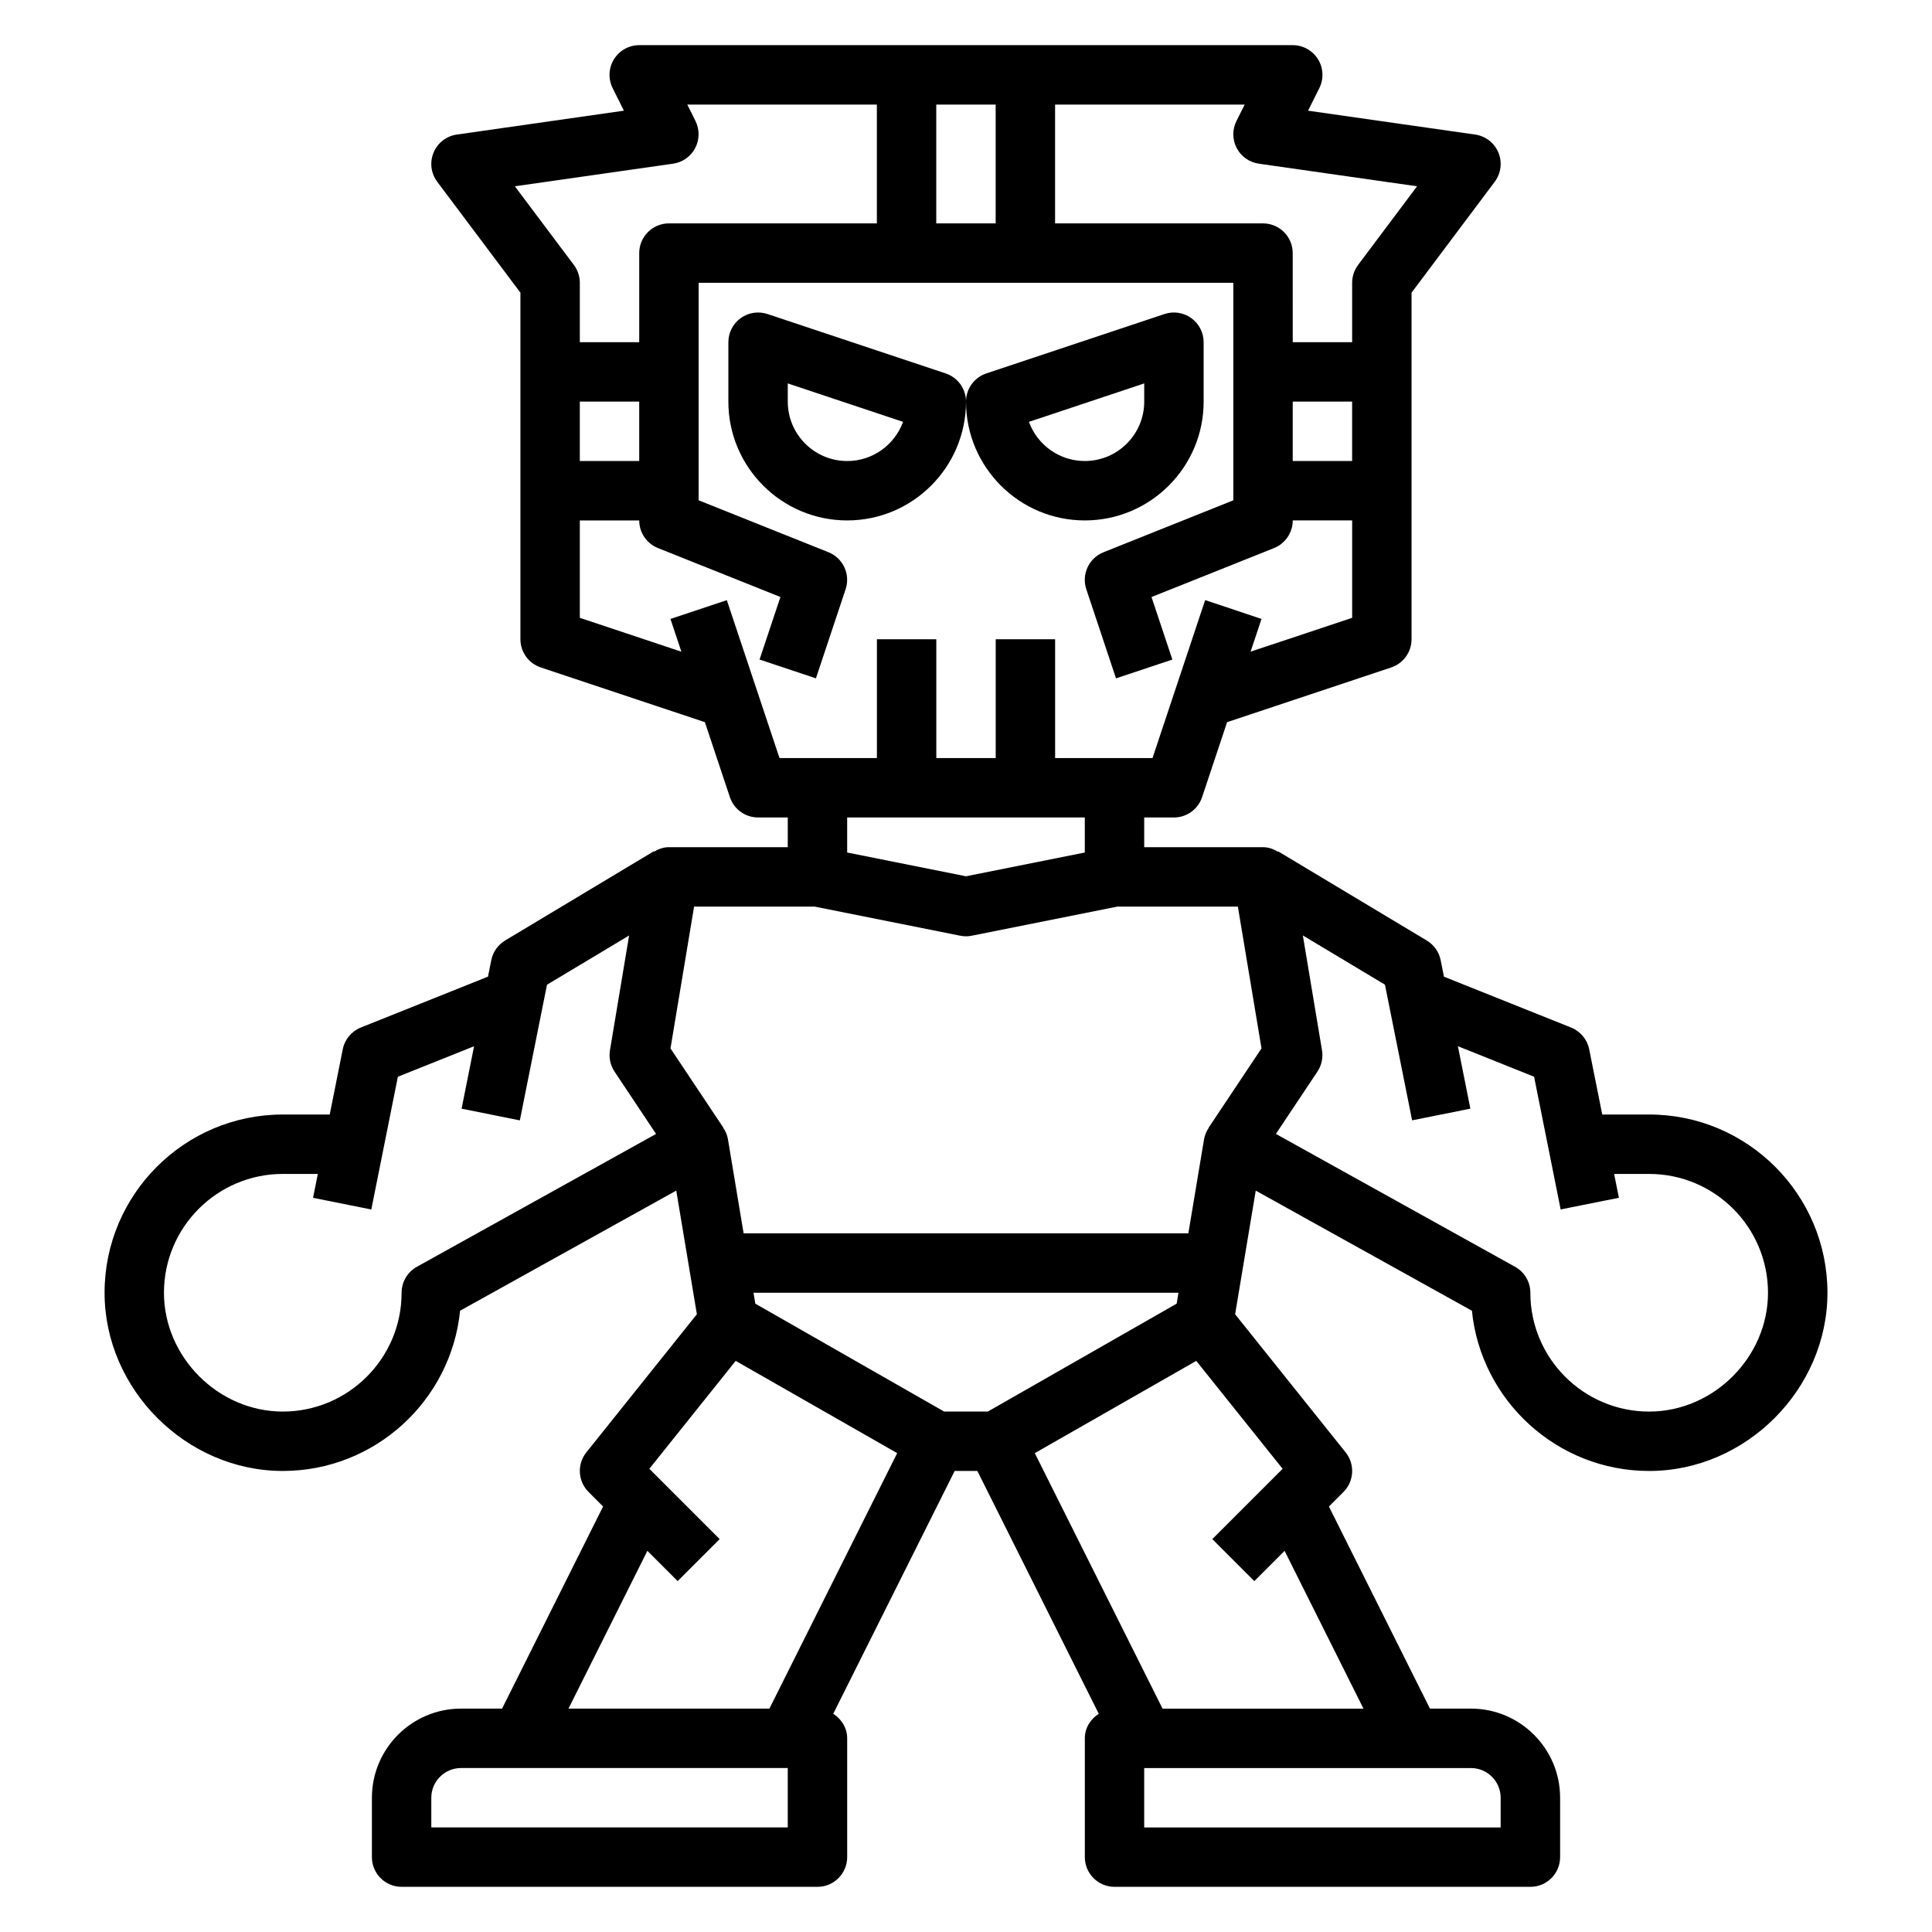 <?xml version="1.0" encoding="UTF-8"?>
<!-- Uploaded to: ICON Repo, www.iconrepo.com, Generator: ICON Repo Mixer Tools -->
<svg fill="#000000" width="800px" height="800px" version="1.1" viewBox="144 144 512 512" xmlns="http://www.w3.org/2000/svg">
 <g>
  <path d="m581.05 439.36h-12.438l-3.457-17.285c-0.52-2.606-2.32-4.769-4.793-5.762l-33.691-13.477-0.875-4.375c-0.434-2.172-1.77-4.062-3.668-5.203l-39.359-23.617-0.062 0.102c-1.191-0.727-2.519-1.23-3.992-1.23h-31.488v-7.871h7.871c3.394 0 6.391-2.164 7.469-5.383l6.629-19.883 43.5-14.5c3.215-1.078 5.379-4.074 5.379-7.469v-91.844l22.043-29.387c1.668-2.227 2.039-5.164 0.977-7.738-1.062-2.566-3.41-4.383-6.156-4.777l-44.289-6.328 2.984-5.977c1.219-2.441 1.086-5.336-0.348-7.66-1.441-2.312-3.965-3.731-6.699-3.731h-173.18c-2.731 0-5.258 1.418-6.699 3.731-1.434 2.32-1.566 5.219-0.348 7.66l2.984 5.977-44.289 6.328c-2.754 0.395-5.094 2.211-6.156 4.777-1.062 2.574-0.691 5.512 0.977 7.738l22.043 29.387v91.844c0 3.394 2.164 6.391 5.383 7.469l43.5 14.5 6.629 19.883c1.074 3.215 4.07 5.379 7.465 5.379h7.871v7.871h-31.488c-1.473 0-2.801 0.504-3.992 1.219l-0.062-0.102-39.359 23.617c-1.898 1.141-3.234 3.031-3.668 5.203l-0.875 4.375-33.691 13.477c-2.465 0.992-4.273 3.156-4.793 5.762l-3.457 17.301h-12.438c-26.047 0-47.23 21.184-47.23 47.23 0 25.602 21.633 47.23 47.23 47.23 24.434 0 44.594-18.656 46.988-42.469l57.285-31.828 5.465 32.762-29.293 36.613c-2.504 3.133-2.258 7.644 0.582 10.484l3.856 3.856-26.77 53.562h-10.879c-13.02 0-23.617 10.598-23.617 23.617v15.742c0 4.344 3.527 7.871 7.871 7.871h110.21c4.344 0 7.871-3.527 7.871-7.871v-31.488c0-2.777-1.52-5.102-3.691-6.504l32.176-64.344h6.016l32.172 64.348c-2.172 1.398-3.691 3.719-3.691 6.5v31.488c0 4.344 3.527 7.871 7.871 7.871h110.21c4.344 0 7.871-3.527 7.871-7.871v-15.742c0-13.02-10.598-23.617-23.617-23.617h-10.879l-26.773-53.555 3.856-3.856c2.832-2.832 3.086-7.352 0.582-10.484l-29.293-36.613 5.465-32.762 57.285 31.828c2.398 23.809 22.559 42.465 46.992 42.465 25.602 0 47.23-21.633 47.23-47.23 0.004-26.051-21.18-47.234-47.23-47.234zm-94.465-188.93h15.742v15.742h-15.742zm-14.848-67.195c1.172 2.242 3.352 3.777 5.856 4.141l41.941 5.992-15.629 20.852c-1.023 1.363-1.574 3.023-1.574 4.723v15.742h-15.742l-0.004-23.613c0-4.344-3.527-7.871-7.871-7.871h-55.105v-31.488h50.238l-2.172 4.352c-1.133 2.262-1.109 4.93 0.062 7.172zm-79.617 19.965v-31.488h15.742v31.488zm-111.68-9.832 41.941-5.992c2.504-0.355 4.684-1.898 5.856-4.141 1.172-2.242 1.195-4.914 0.07-7.172l-2.168-4.352h50.238v31.488h-55.105c-4.344 0-7.871 3.527-7.871 7.871v23.617h-15.742v-15.746c0-1.699-0.551-3.363-1.574-4.723zm32.961 72.809h-15.742v-15.742h15.742zm23.215 36.871-14.934 4.984 2.891 8.676-26.914-8.977v-25.812h15.742c0 3.219 1.961 6.109 4.945 7.312l32.473 12.98-5.527 16.57 14.934 4.984 7.871-23.617c1.316-3.953-0.676-8.25-4.543-9.801l-34.41-13.758v-57.648h141.7v57.648l-34.418 13.77c-3.863 1.551-5.863 5.848-4.543 9.801l7.871 23.617 14.934-4.984-5.527-16.57 32.473-12.98c2.996-1.215 4.957-4.106 4.957-7.324h15.742v25.812l-26.914 8.965 2.891-8.676-14.934-4.984-13.949 41.859h-25.812v-31.488h-15.742v31.488h-15.742v-31.488h-15.742v31.488h-25.812zm94.867 57.59v9.289l-31.488 6.297-31.488-6.297v-9.289zm-71.629 23.617 38.59 7.715c0.52 0.109 1.031 0.156 1.551 0.156s1.031-0.047 1.543-0.156l38.594-7.715h31.914l6.266 37.582-14.02 21.027 0.031 0.023c-0.605 0.914-1.062 1.938-1.242 3.047l-4.156 24.914h-117.86l-4.148-24.914c-0.18-1.109-0.637-2.133-1.242-3.047l0.031-0.023-14.02-21.027 6.254-37.582zm-105.38 95.457c-2.496 1.387-4.047 4.023-4.047 6.879 0 17.367-14.121 31.488-31.488 31.488-17.066 0-31.488-14.422-31.488-31.488 0-17.367 14.121-31.488 31.488-31.488h9.289l-1.266 6.328 15.438 3.094 7.039-35.18 20.191-8.078-3.305 16.547 15.438 3.094 7.195-35.945 21.758-13.051-5.07 30.418c-0.332 1.977 0.102 4 1.211 5.66l11.004 16.516zm61.086 75.273 8.023 8.023 11.133-11.133-18.633-18.633 22.883-28.598 42.793 24.449-33.859 67.707h-53.246zm37.203 73.305h-94.465v-7.871c0-4.336 3.535-7.871 7.871-7.871h86.594zm41.445-110.21-50.043-28.598-0.477-2.891h112.62l-0.48 2.891-50.043 28.598zm147.48 102.34v7.871l-94.465 0.004v-15.742h86.594c4.336-0.004 7.871 3.531 7.871 7.867zm-57.781-87.172-18.633 18.633 11.133 11.133 8.023-8.023 20.906 41.816h-53.246l-33.859-67.707 42.793-24.449zm97.141-15.164c-17.367 0-31.488-14.121-31.488-31.488 0-2.859-1.551-5.496-4.047-6.879l-63.387-35.219 11.004-16.516c1.109-1.66 1.543-3.684 1.211-5.66l-5.07-30.418 21.758 13.051 7.195 35.945 15.438-3.094-3.305-16.547 20.191 8.078 7.039 35.18 15.438-3.094-1.266-6.316h9.289c17.367 0 31.488 14.121 31.488 31.488 0 17.066-14.422 31.488-31.488 31.488z"/>
  <path d="m400 250.43c0-3.394-2.164-6.391-5.383-7.469l-47.23-15.742c-2.41-0.797-5.039-0.402-7.094 1.086-2.059 1.477-3.269 3.856-3.269 6.383v15.742c0 17.367 14.121 31.488 31.488 31.488 17.363 0 31.488-14.121 31.488-31.488zm-47.234 0v-4.824l30.551 10.188c-2.195 6.051-8.004 10.383-14.805 10.383-8.684 0-15.746-7.062-15.746-15.746z"/>
  <path d="m431.49 281.92c17.367 0 31.488-14.121 31.488-31.488v-15.742c0-2.527-1.211-4.902-3.273-6.383-2.059-1.492-4.695-1.883-7.09-1.09l-47.23 15.742c-3.219 1.082-5.383 4.082-5.383 7.473 0 17.367 14.121 31.488 31.488 31.488zm15.742-36.312v4.824c0 8.684-7.062 15.742-15.742 15.742-6.801 0-12.609-4.328-14.809-10.383z"/>
 </g>
</svg>
